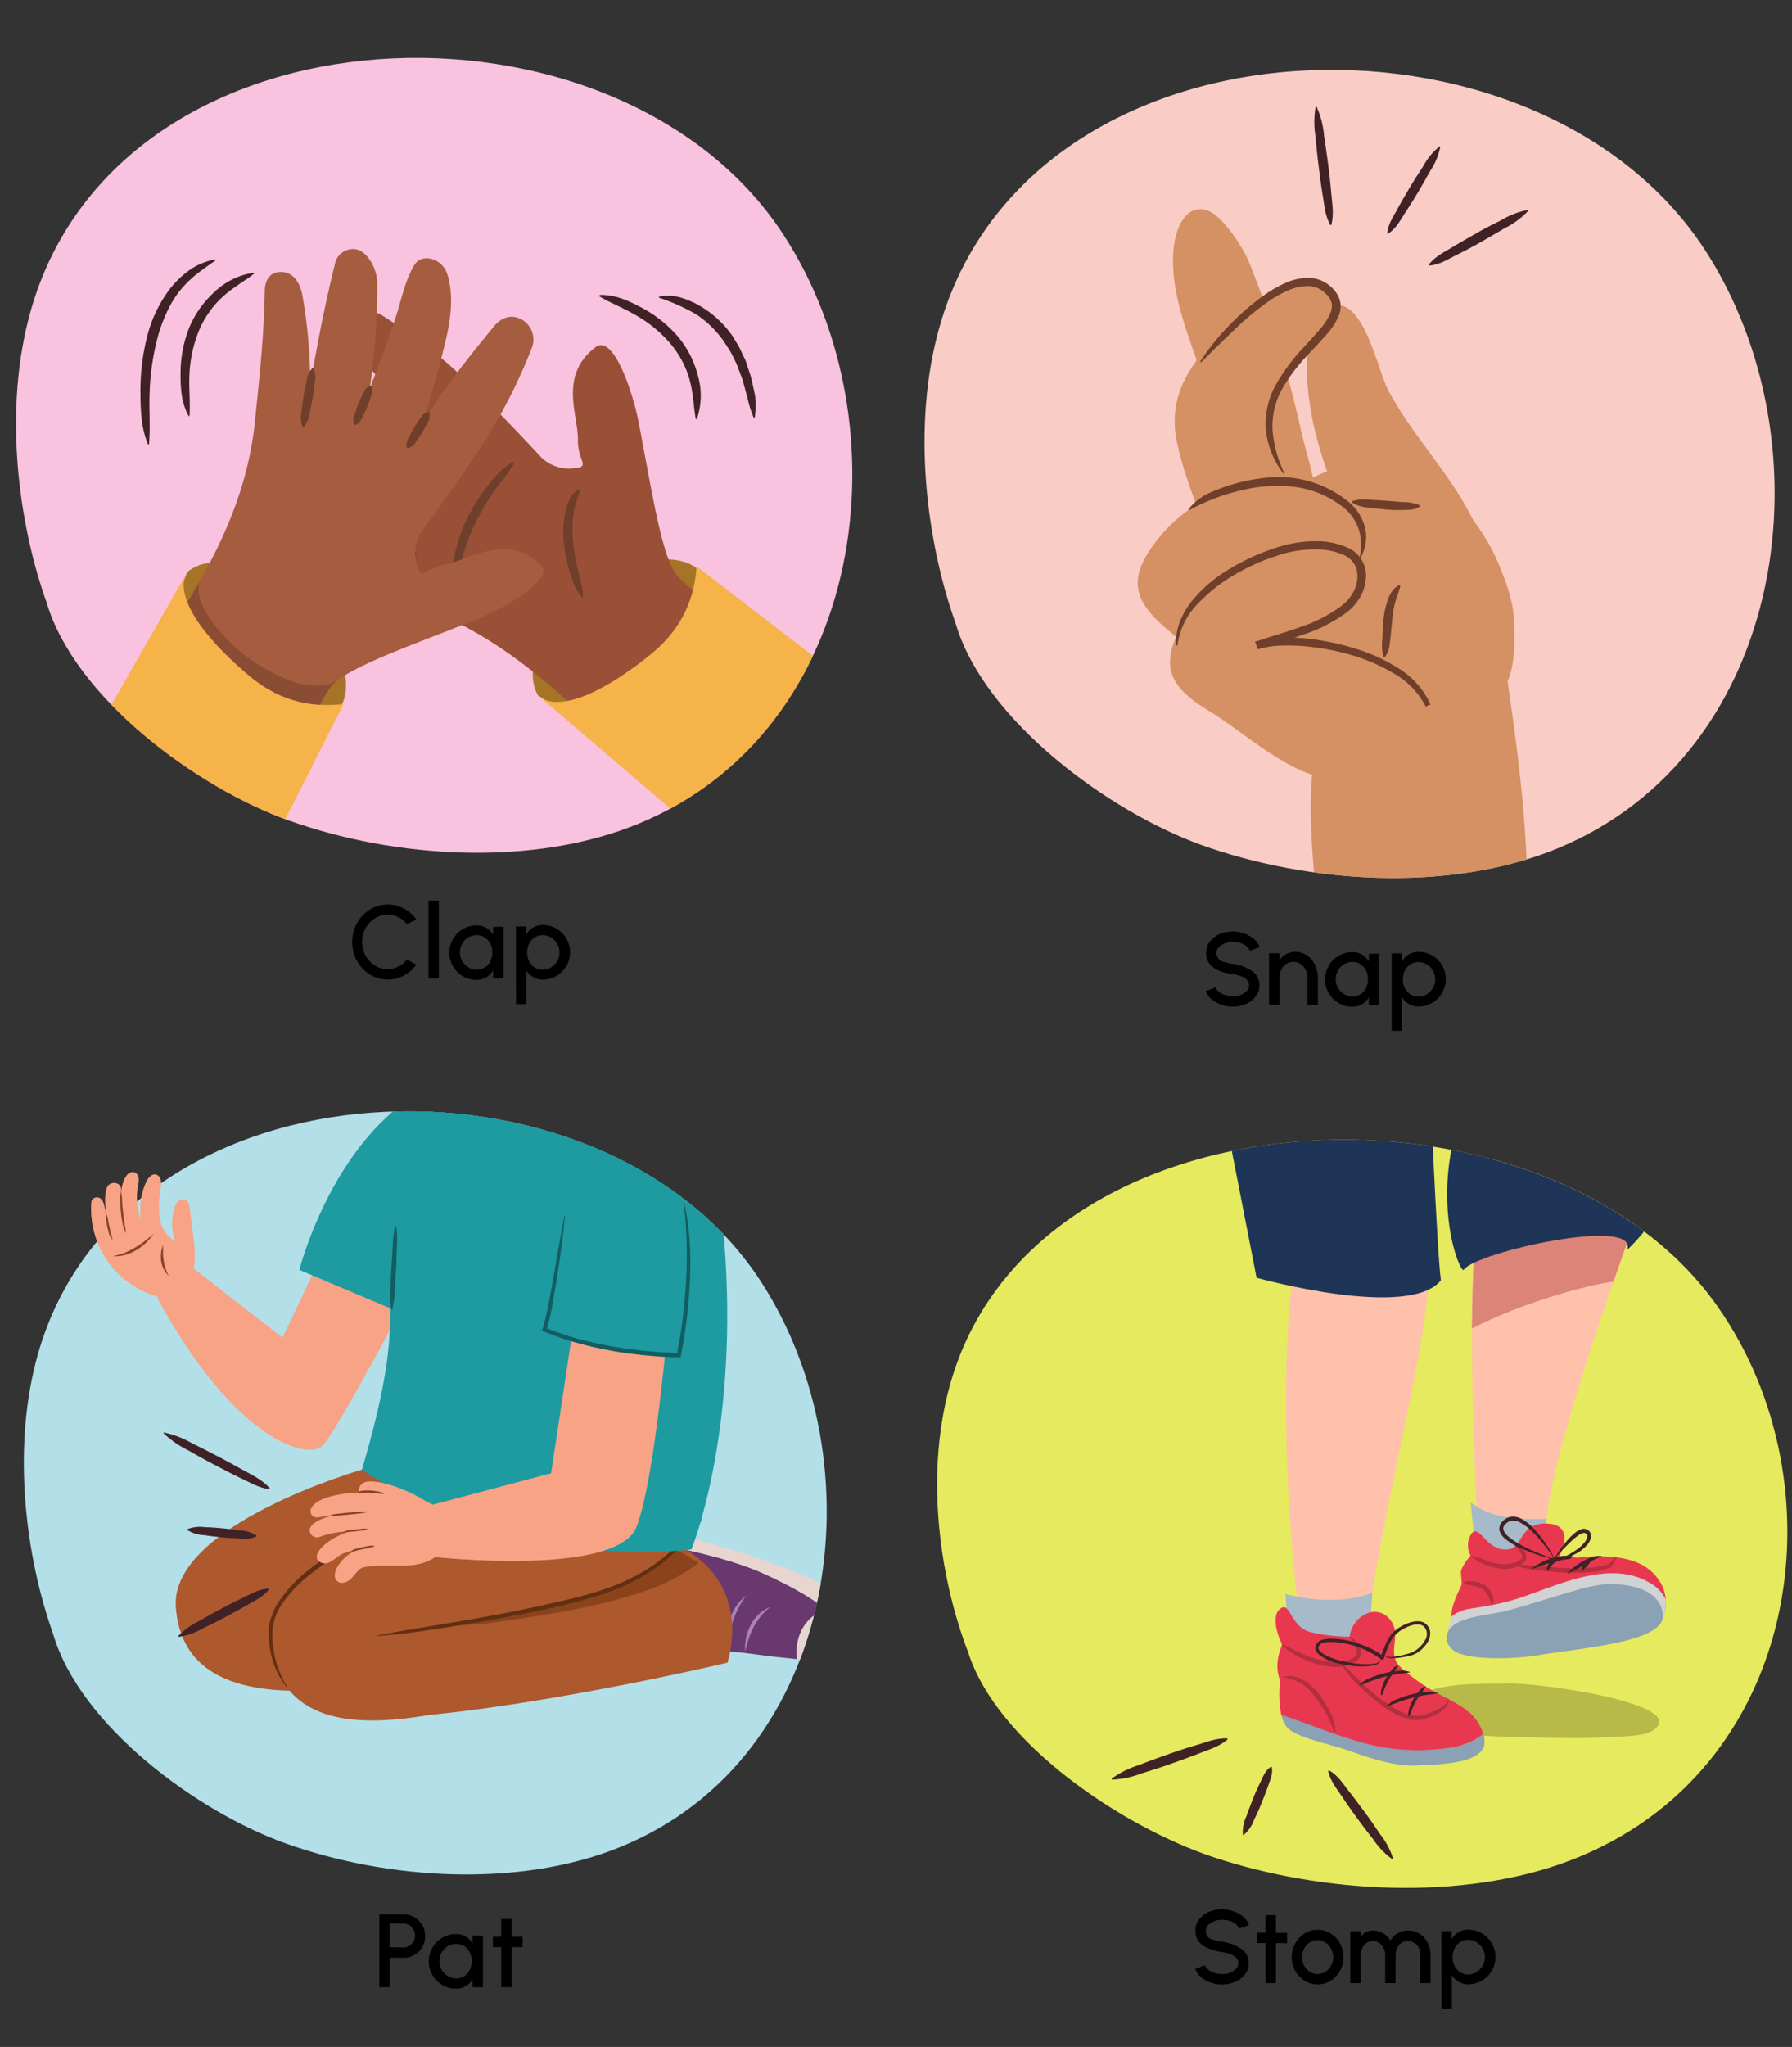 <svg id="Layer_1" data-name="Layer 1" xmlns="http://www.w3.org/2000/svg" xmlns:xlink="http://www.w3.org/1999/xlink" viewBox="0 0 380 433.95"><rect x="0" y="0" width="380" height="433.95" fill="#333333" stroke="none"/><defs><style>.cls-1{fill:none;}.cls-2{fill:#f8a386;}.cls-3{fill:#fff;}.cls-4{fill:#a55c3f;}.cls-5{fill:#b3dfe8;}.cls-6{clip-path:url(#clip-path);}.cls-7{fill:#68386e;}.cls-8{fill:#e8d5cf;}.cls-9{fill:#ad81b3;}.cls-10{fill:#ad582d;}.cls-11{fill:#8a431a;}.cls-12{fill:#612f12;}.cls-13{fill:#1e9aa1;}.cls-14{clip-path:url(#clip-path-2);}.cls-15{fill:#c46849;}.cls-16{fill:#ffe09e;}.cls-17{clip-path:url(#clip-path-3);}.cls-18{fill:#f89386;}.cls-19{clip-path:url(#clip-path-4);}.cls-20{fill:#1c6a8a;}.cls-21{fill:#b7624b;}.cls-22{fill:#874229;}.cls-23{fill:#f8b5a2;}.cls-24{clip-path:url(#clip-path-5);}.cls-25{fill:#e38768;}.cls-26{clip-path:url(#clip-path-6);}.cls-27{fill:#125d61;}.cls-28{fill:#edca7e;}.cls-29{fill:#402226;}.cls-30{fill:#f9c2df;}.cls-31{clip-path:url(#clip-path-7);}.cls-32{fill:#a67426;}.cls-33{fill:#995036;}.cls-34,.cls-37{fill:#703f2b;}.cls-35{fill:#f5b34a;}.cls-36{clip-path:url(#clip-path-8);}.cls-37{opacity:0.5;}.cls-38{fill:#f9ccc5;}.cls-39{clip-path:url(#clip-path-9);}.cls-40{fill:#d59163;}.cls-41{fill:#e6ea5e;}.cls-42{clip-path:url(#clip-path-10);}.cls-43{fill:#93933a;opacity:0.56;}.cls-44{fill:#ffc1ab;}.cls-45{fill:#a6bac9;}.cls-46{fill:#dc8478;}.cls-47{fill:#1f3557;}.cls-48{fill:#e83850;}.cls-49{fill:#b52e3f;}.cls-50{fill:#d0d2d3;}.cls-51{fill:#8ba1b5;}.cls-52{fill:#c1716b;}</style><clipPath id="clip-path"><path class="cls-1" d="M11.28,346.43C17,365.94,42,384.15,60.48,390.77c21.67,7.77,49.86,9.54,71.34.68,46.31-19.09,54.81-81,29.43-119.93-33.7-51.67-135-48.59-153.2,15.53C2.39,307,5.48,330.21,11.28,346.43Z"/></clipPath><clipPath id="clip-path-2"><path class="cls-2" d="M118.66,224.53l-4.44-11.47-21.15,8.13,3,9.35a7.52,7.52,0,0,0,6.73,3.74C110.84,234.31,118.66,224.53,118.66,224.53Z"/></clipPath><clipPath id="clip-path-3"><path class="cls-2" d="M86.14,145.64c-18.91,3.16-24,21.15-24.64,28.13A51.09,51.09,0,0,0,64,193.71c3.94,12.88,4.8,33,27.79,35.43A31.05,31.05,0,0,0,117.35,219c6.07-7,8.63-13.26,9.05-25.49s.89-24.73-7.14-35.21C110.76,147.26,102.47,142.92,86.14,145.64Z"/></clipPath><clipPath id="clip-path-4"><path class="cls-3" d="M102.47,186.68c5.28-.74,8.54.55,9.65,3.36,1.28,3.24-1.3,8.2-6.57,9.51-4.34,1.09-8.59-1-9.49-4.62S98,187.31,102.47,186.68Z"/></clipPath><clipPath id="clip-path-5"><path class="cls-2" d="M124.65,182.46c2.16-2.47,4.08-5.13,7.19-6.35,4.06-1.59,6.88,2.85,7,6.51.33,9.39-9.88,13.24-17.39,12.47C119.11,194.85,124.25,182.93,124.65,182.46Z"/></clipPath><clipPath id="clip-path-6"><path class="cls-3" d="M74.23,192.5c-5.14,1.4-7.63,3.88-7.54,6.9.11,3.47,4.43,7,9.79,6.14,4.42-.72,7.51-4.27,6.9-8S78.55,191.32,74.23,192.5Z"/></clipPath><clipPath id="clip-path-7"><path class="cls-1" d="M9.88,127.72c6,20.32,32,39.29,51.25,46.18,22.57,8.1,51.94,9.94,74.31.71,48.23-19.88,57.09-84.4,30.65-124.92C131-4.12,25.45-.92,6.52,65.87.62,86.7,3.85,110.83,9.88,127.72Z"/></clipPath><clipPath id="clip-path-8"><path class="cls-4" d="M71,56.06c-2.09,8.48-3.76,17-5.21,25.66a110.83,110.83,0,0,0-1.63-18.94c-.78-4.09-2.9-5.27-4.9-5.12-2.2.16-3.11,1.92-3.12,4.16C56,71,55,80.21,54.07,89.26c-2.94,29.53-24.23,50.62-38.25,75.21-.46.81-.91,1.61-1.35,2.42-3.14,5.75-8.7,15.19-8.7,15.19S31,218.36,30.92,218.62c0,0,36-69,39.22-73s16-8.37,30.61-14.17c5.7-2.27,17.36-8.67,13.77-11.88-7.34-6.6-14.84-.92-19.86,0s-5.22,4.36-6.46-.66a8.48,8.48,0,0,1,1.23-6.27q3.51-4.73,6.89-9.56c3.13-4.49,6.19-9,9-13.75a115.31,115.31,0,0,0,7.55-15.82,4.9,4.9,0,0,0-2.33-5.83c-2.21-1.14-4.28-.33-5.79,1.51-3.4,4.15-6.78,8.28-9.89,12.69C93.05,84.4,91.28,87,89.5,89.5c.39-1,.76-2,1.1-3,1.36-4.21,3.09-10.73,4.06-15s1.56-9.17.15-13.48c-1-3.15-5.32-4.5-6.94-1.84-2.06,3.41-2.81,7.68-4.08,11.45s-2.54,7.22-3.87,10.81c-.49,1.32-1,2.64-1.51,4A154.45,154.45,0,0,0,80,60.24c0-3.58-2.27-7-4.54-7.4A3.92,3.92,0,0,0,71,56.06Z"/></clipPath><clipPath id="clip-path-9"><path class="cls-1" d="M202.63,132.13c6.08,20.65,32.56,39.94,52.11,47,22.95,8.23,52.81,10.1,75.55.73,49-20.22,58-85.83,31.17-127-35.69-54.72-143-51.46-162.24,16.45C193.22,90.41,196.5,115,202.63,132.13Z"/></clipPath><clipPath id="clip-path-10"><path class="cls-1" d="M205.3,350.28c6.08,19.12,32.56,37,52.11,43.47,22.95,7.61,52.81,9.35,75.55.66C382,375.7,391,315,364.13,276.84c-35.69-50.65-143-47.64-162.24,15.23C195.89,311.67,199.17,334.38,205.3,350.28Z"/></clipPath></defs><path class="cls-5" d="M11.28,346.43C17,365.94,42,384.15,60.48,390.77c21.67,7.77,49.86,9.54,71.34.68,46.31-19.09,54.81-81,29.43-119.93-33.7-51.67-135-48.59-153.2,15.53C2.39,307,5.48,330.21,11.28,346.43Z"/><g class="cls-6"><path class="cls-2" d="M89.18,269.75s-17.56,33.53-20.76,36.72-18.63-1.06-35.13-31.4l7.45-6.39,19.17,14.91,9.58-20.23Z"/><path class="cls-7" d="M175.08,341.19s-3.16-3.05-13.14-7.59c-6.84-3.11-16.75-5.15-19.29-5.61-.21.31-.4.62-.55.88-1.3,2.22-.63,3.47-.47,5.94,0,.56.06,1.13.06,1.7s0,.71-.07,1.37a22.63,22.63,0,0,1-1.34,6.36,2.33,2.33,0,0,0-.07.25c-.33.12-.66.24-1,.38-3.24,1.31-1.35,6.85,1.87,5.54,3.58-1.45,11.76-.48,15.36-.14,3,.29,6.12.81,9.24,1.11,1.08.1,2.19.23,3.31.35C168.24,343.1,175.08,341.19,175.08,341.19Z"/><path class="cls-8" d="M185.13,343.83a4.78,4.78,0,0,0-1.35-2.25c-1.67-1.67-4-2.77-5.95-3.91-8.66-5-22.7-9.44-32.28-11.76-1.12-.27-2.16.95-2.9,2.08,2.54.46,12.45,2.5,19.29,5.61,10,4.54,13.14,7.59,13.14,7.59s-6.84,1.91-6.09,10.54c3.43.35,6.95.58,10.2-.51S186,347.12,185.13,343.83Z"/><path class="cls-9" d="M163.39,340.65a11.94,11.94,0,0,0-2,1.94,13.89,13.89,0,0,0-1.53,2.27,17.06,17.06,0,0,0-1.08,2.52c-.3.88-.53,1.79-.77,2.71a13.59,13.59,0,0,1,0-1.43,11.58,11.58,0,0,1,.19-1.44,10.31,10.31,0,0,1,1-2.74A8,8,0,0,1,163.39,340.65Z"/><path class="cls-9" d="M158.24,338.24a20.27,20.27,0,0,0-1.67,2.72,19.75,19.75,0,0,0-1.21,2.9,20,20,0,0,0-.77,3.05c-.2,1-.29,2.1-.4,3.18a12.2,12.2,0,0,1-.23-3.25,12.69,12.69,0,0,1,2.07-6.19A9.24,9.24,0,0,1,158.24,338.24Z"/><path class="cls-10" d="M76.79,311.55s-40.74,11.7-39.5,29.14,18.92,18.57,33.19,17.44S68.3,343.7,68.3,343.7l56.51-26.89Z"/><path class="cls-10" d="M144.68,328.09h0a25.17,25.17,0,0,0,4.17-6L103,316.22S56,328.76,57.32,347s17.31,19.09,31.95,16.85c.41-.06.8-.14,1.16-.22h0c28.32-2.73,63.81-11.14,63.81-11.14S159.92,336.6,144.68,328.09Z"/><path class="cls-11" d="M128.77,337.19c-8.66,3-24.22,5.84-35.45,7.64,4.82-.27,9.13-.55,10.43-.74,10.32-1.51,22.32-3.08,33.29-6.9a40,40,0,0,0,11.05-5.82,50.52,50.52,0,0,0-4.88-2.91A38.54,38.54,0,0,1,128.77,337.19Z"/><path class="cls-12" d="M107.37,313.94c-5.81,2.15-11.63,4.2-17.34,6.54a132.64,132.64,0,0,0-16.6,8.1,62,62,0,0,0-7.62,5.15,28,28,0,0,0-6.22,6.63,12.35,12.35,0,0,0-1.67,4.13,13,13,0,0,0,0,4.49,20.6,20.6,0,0,0,2.94,8.6l-.1.07a17.46,17.46,0,0,1-3.56-8.57,18.39,18.39,0,0,1-.25-2.34,9.61,9.61,0,0,1,.18-2.4,13.26,13.26,0,0,1,1.76-4.42A28.6,28.6,0,0,1,65.23,333a64.86,64.86,0,0,1,7.7-5.29,130.41,130.41,0,0,1,16.78-8,124.39,124.39,0,0,1,17.63-5.87Z"/><path class="cls-12" d="M79.92,346.75c6.14-1.22,12.31-2.12,18.47-3.19s12.29-2.23,18.37-3.61,12.2-2.82,17.68-5.7A35.86,35.86,0,0,0,148.13,322l.11.05a20.2,20.2,0,0,1-2.49,4c-.47.63-1,1.22-1.51,1.82s-1.09,1.15-1.68,1.67a35.88,35.88,0,0,1-7.72,5.44,48.06,48.06,0,0,1-8.76,3.53c-3,.91-6,1.67-9.11,2.36-6.11,1.36-12.27,2.48-18.44,3.51s-12.35,2-18.6,2.47Z"/><path class="cls-13" d="M126.82,225.47c13.67,4.42,25.12,10.27,27,41,2.42,38.8-7.21,62-7.21,62s-36.71,5.38-69.86-16.89c9.16-31.21,5.28-34.75,5-64.08C81.68,227,112.3,220.78,126.82,225.47Z"/><path class="cls-13" d="M95.34,228.66c-23.61,8-31.86,40.55-31.86,40.55l20.22,8.55S109.78,223.76,95.34,228.66Z"/><path class="cls-2" d="M118.66,224.53l-4.44-11.47-21.15,8.13,3,9.35a7.52,7.52,0,0,0,6.73,3.74C110.84,234.31,118.66,224.53,118.66,224.53Z"/><g class="cls-14"><path class="cls-15" d="M121.15,215.56s-10.78,20.36-25.09,15C79.41,231,87.42,218,87.42,218l29.64-8.79Z"/></g><path class="cls-16" d="M67.44,203.74a35,35,0,0,1-13-24c-.9-9.38,3.1-19.52,9.17-26.28-1.69.76-5.2-2.57-5.2-2.57s4.26,1,8.57-3c-1.77-.38-2.82-2.42-3.7-3.9,3.62,1.81,7.87,1.26,11.64,0s7.34-3.12,11.22-3.93a22.46,22.46,0,0,1,18.15,4.28c5.82-1.56,11.77,2.57,15.92,7.29s5.37,7.71,10.68,10.87a4,4,0,0,1-3,2.28l3.53,8.36-3.05-.63c3.49,14.88.24,30.08.24,30.08l-.61-4.3s-1.9,9.63-4.68,10.89"/><path class="cls-2" d="M86.14,145.64c-18.91,3.16-24,21.15-24.64,28.13A51.09,51.09,0,0,0,64,193.71c3.94,12.88,4.8,33,27.79,35.43A31.05,31.05,0,0,0,117.35,219c6.07-7,8.63-13.26,9.05-25.49s.89-24.73-7.14-35.21C110.76,147.26,102.47,142.92,86.14,145.64Z"/><g class="cls-17"><path class="cls-18" d="M118.59,202.22a4.39,4.39,0,0,0-2.27-2.94,5.61,5.61,0,0,0-3.82-.44,8.5,8.5,0,0,0-2.9,1.37,10.74,10.74,0,0,0-2.51,2.34,9.23,9.23,0,0,0-1.33,3.15,4.86,4.86,0,0,0,4,5.24,7.54,7.54,0,0,0,6.49-2.34A7.41,7.41,0,0,0,118.59,202.22Z"/><path class="cls-18" d="M80.05,212.84a5.22,5.22,0,0,0-4.28-4.23,5.58,5.58,0,0,0-3.65-.13,4.7,4.7,0,0,0-2.8,2.35,4.6,4.6,0,0,0,.19,4.25,5.72,5.72,0,0,0,2.55,2.34,8.77,8.77,0,0,0,3.43.93A4.51,4.51,0,0,0,79,217,4.82,4.82,0,0,0,80.05,212.84Z"/></g><path class="cls-3" d="M102.47,186.68c5.28-.74,8.54.55,9.65,3.36,1.28,3.24-1.3,8.2-6.57,9.51-4.34,1.09-8.59-1-9.49-4.62S98,187.31,102.47,186.68Z"/><g class="cls-19"><ellipse class="cls-20" cx="104.14" cy="194.83" rx="5.55" ry="5.74" transform="translate(-43.8 30.77) rotate(-13.92)"/></g><path class="cls-21" d="M95.88,192.07a5.86,5.86,0,0,1,2.74-4.25,10.66,10.66,0,0,1,4.82-1.83,10.51,10.51,0,0,1,5.14.47A5.46,5.46,0,0,1,112.2,190a.09.09,0,0,1-.07.11.12.12,0,0,1-.08,0h0a13.16,13.16,0,0,0-3.9-2.39,11.74,11.74,0,0,0-8.78,1.2,17.43,17.43,0,0,0-3.31,3.24h0a.09.09,0,0,1-.13,0A.08.08,0,0,1,95.88,192.07Z"/><path class="cls-22" d="M88.54,197.68a5.75,5.75,0,0,1,1,4.19,9.52,9.52,0,0,1-.39,2.17c-.22.71-.5,1.35-.7,2a2.79,2.79,0,0,0,.38,3.14c.8.86,2,1.07,3.39,1.52a.1.1,0,0,1,.06.13.12.12,0,0,1-.05.05,3.68,3.68,0,0,1-2.2.29,4.24,4.24,0,0,1-2.11-1.06,3.64,3.64,0,0,1-1.15-2.19,5.46,5.46,0,0,1,.3-2.35c.24-.69.54-1.32.73-1.92a10.71,10.71,0,0,0,.44-1.88c.19-1.3,0-2.53.15-4a.1.1,0,0,1,.11-.09Z"/><path class="cls-16" d="M61.82,193.61a25,25,0,0,1,10.55-17.37,14.5,14.5,0,0,1-3.9,6.9A34.48,34.48,0,0,0,85,172.42l-4.29,8.43a34.79,34.79,0,0,0,21.64-22.29c7.46,7.65,11.17,22.56,13.18,27.52a20.46,20.46,0,0,0,.47-7.34c2.51,4.77,4.61,9.58,4.18,14.95,2.31-3.94,3.16-6.57,7.57-9.58,0,0,.8-34.56-19.3-38.83C45.43,131.9,61.82,193.61,61.82,193.61Z"/><path class="cls-23" d="M124.67,182.46c2.15-2.47,4.07-5.13,7.18-6.35,4.06-1.59,6.88,2.85,7,6.51.33,9.39-9.87,13.24-17.39,12.47C119.13,194.85,124.26,182.93,124.67,182.46Z"/><path class="cls-2" d="M124.65,182.46c2.16-2.47,4.08-5.13,7.19-6.35,4.06-1.59,6.88,2.85,7,6.51.33,9.39-9.88,13.24-17.39,12.47C119.11,194.85,124.25,182.93,124.65,182.46Z"/><g class="cls-24"><path class="cls-25" d="M127.94,186.13c-2.58,4-2.39,8.87.41,10.86s7.17.36,9.74-3.64,2.4-8.88-.41-10.87S130.52,182.12,127.94,186.13Z"/><path class="cls-21" d="M126.43,189c.95-3.91,4.72-8.22,9.41-7.66.31,0,.28.52,0,.61-2,.66-3.78,1-5.39,2.49a15.5,15.5,0,0,0-3.28,4.9C126.89,190,126.27,189.68,126.43,189Z"/></g><path class="cls-22" d="M91.52,217.81a30.27,30.27,0,0,1,3.28-.63,11.32,11.32,0,0,0,3-1.16,11.71,11.71,0,0,0,2.59-1.89,30.52,30.52,0,0,1,2.33-2.41.1.1,0,0,1,.14,0,.11.11,0,0,1,0,.06,5,5,0,0,1-1.55,3.23,10.92,10.92,0,0,1-2.83,2.27,10.78,10.78,0,0,1-3.44,1.17,4.68,4.68,0,0,1-3.56-.49.11.11,0,0,1,0-.14A.09.09,0,0,1,91.52,217.81Z"/><path class="cls-3" d="M74.23,192.5c-5.14,1.4-7.63,3.88-7.54,6.9.11,3.47,4.43,7,9.79,6.14,4.42-.72,7.51-4.27,6.9-8S78.55,191.32,74.23,192.5Z"/><g class="cls-26"><ellipse class="cls-20" cx="75.91" cy="200.65" rx="5.55" ry="5.74" transform="translate(-31.61 15.01) rotate(-9.36)"/></g><path class="cls-21" d="M82.27,195A17.78,17.78,0,0,0,78,193.3a11.82,11.82,0,0,0-8.54,2.36,13.38,13.38,0,0,0-2.64,3.74v0a.08.08,0,0,1-.12,0s0,0-.05-.06a5.45,5.45,0,0,1,1.93-4.68,10.41,10.41,0,0,1,4.53-2.47,10.8,10.8,0,0,1,5.15-.22,5.89,5.89,0,0,1,4.2,2.83.09.09,0,0,1,0,.12h-.09Z"/><path class="cls-2" d="M121.5,281.58l-4.64,30.75-27,7.16L92,330.07s38.89,4.31,43-6.43,6.95-46.44,6.95-46.44Z"/><path class="cls-13" d="M116.85,256.67l-3.11,25.05s8.67,2.32,15.68,3.95a83.47,83.47,0,0,0,14.5,1.81s8.56-39.21-9.18-49.94S116.85,256.67,116.85,256.67Z"/><path class="cls-27" d="M119.8,257.61c-.17,2.05-.4,4.09-.66,6.13s-.57,4.07-.87,6.11-.67,4.06-1,6.08-.78,4.05-1.38,6.06l-.24-.53a60.42,60.42,0,0,0,6.83,2.34c2.33.62,4.68,1.17,7.07,1.58a96.8,96.8,0,0,0,14.4,1.46l-.44.35c.54-2.59.95-5.24,1.28-7.88s.56-5.3.7-8,.18-5.33.11-8-.28-5.32-.57-8l.12,0a54.78,54.78,0,0,1,1.11,8,80.24,80.24,0,0,1,.05,8.06q-.2,4-.66,8c-.32,2.67-.72,5.32-1.26,8l-.07.36h-.37c-2.46,0-4.89-.18-7.32-.42s-4.85-.56-7.25-1-4.79-1-7.14-1.65a60.41,60.41,0,0,1-6.93-2.41l-.37-.15.12-.39a60.4,60.4,0,0,0,1.39-5.94c.39-2,.73-4,1.09-6.06l1.06-6.07c.36-2,.72-4,1.12-6.06Z"/><path class="cls-27" d="M83,277.64a19.11,19.11,0,0,1-.17-4.46c0-1.48.1-2.95.17-4.43l.27-4.43a19.62,19.62,0,0,1,.57-4.42H84a19.07,19.07,0,0,1,.16,4.46L84,268.8c-.08,1.48-.16,3-.26,4.43a19.5,19.5,0,0,1-.59,4.42Z"/><path class="cls-16" d="M85.17,136a26.22,26.22,0,0,1,10.91,1.37,15.17,15.17,0,0,1,4.8,2.88,11,11,0,0,1,3.15,4.7l-.79-.2a7.21,7.21,0,0,1,5.18-1.77,12.51,12.51,0,0,1,5.24,1.37,29.18,29.18,0,0,1,4.42,3,38.57,38.57,0,0,1,3.93,3.52l-.07.09c-1.45-1-2.88-2-4.29-3a40.76,40.76,0,0,0-4.37-2.79,11.72,11.72,0,0,0-4.87-1.22,6.31,6.31,0,0,0-4.51,1.57l-.55.53-.24-.73a10.22,10.22,0,0,0-2.85-4.32,14.43,14.43,0,0,0-4.49-2.77c-3.34-1.3-7-1.5-10.61-2Z"/><path class="cls-16" d="M103.18,144.23a16.51,16.51,0,0,0-7.11-3.6,24.91,24.91,0,0,0-8-.27c-2.71.23-5.42.7-8.17,1a20.19,20.19,0,0,1-8.26-.44l0-.12a50.25,50.25,0,0,0,8.14-.28c2.71-.32,5.41-.83,8.16-1.11a25.65,25.65,0,0,1,8.33.41,14.9,14.9,0,0,1,3.93,1.52,9.29,9.29,0,0,1,3.08,2.83Z"/><path class="cls-16" d="M65.26,153.71c-1.17,1.16-2.49,2-3.69,3.08a33.31,33.31,0,0,0-3.34,3.38,29.27,29.27,0,0,0-2.86,3.8c-.86,1.35-1.55,2.77-2.5,4.11l-.11,0a13.18,13.18,0,0,1,1.88-4.51,31.1,31.1,0,0,1,2.85-4A28.42,28.42,0,0,1,61,156.12a13.17,13.17,0,0,1,4.19-2.52Z"/><path class="cls-16" d="M102.32,158.56a13.72,13.72,0,0,1-.36,6,22.77,22.77,0,0,1-2.26,5.67A23.31,23.31,0,0,1,96,175.11a13.61,13.61,0,0,1-5,3.43l-.06-.1a58,58,0,0,0,4.45-3.92,23,23,0,0,0,3.47-4.73,24,24,0,0,0,2.25-5.41c.54-1.9.73-3.83,1.09-5.82Z"/><path class="cls-16" d="M102.31,158.52a19,19,0,0,1,3.48,4.91,40.45,40.45,0,0,1,2.46,5.5,43.44,43.44,0,0,1,1.56,5.82,19.16,19.16,0,0,1,.42,6h-.11c-.49-2-.72-3.9-1.14-5.83a43.23,43.23,0,0,0-1.65-5.67,45.3,45.3,0,0,0-2.32-5.42c-.88-1.77-2-3.4-2.8-5.24Z"/><path class="cls-16" d="M108.25,183.57a1.19,1.19,0,0,0,.91-.53,1.16,1.16,0,0,0-.34-1.73c-2.45-1.52-6.95-3.61-12.16-1.11a1.27,1.27,0,0,0-.67,1.6,1.29,1.29,0,0,0,1.59.67,14.92,14.92,0,0,1,9.83.87A1.59,1.59,0,0,0,108.25,183.57Z"/><path class="cls-16" d="M66.38,194.41a1.11,1.11,0,0,1-1-.06,1.25,1.25,0,0,1-.54-1.68c1.26-2.41,3.9-6.22,9.24-6.28a1.28,1.28,0,0,1,1.29,1.11,1.16,1.16,0,0,1-1,1.29A12.61,12.61,0,0,0,67,193.84,1.34,1.34,0,0,1,66.38,194.41Z"/><path class="cls-2" d="M77.54,314.18c3.65-.88,13.69,3.56,15.39,6.45,1.51,2.58-8.09,1.83-10.78.33-1.24-.69-1.85-1.6-3.09-2.26l-.22-.09a12.58,12.58,0,0,1-1.29-.57,2.57,2.57,0,0,1-1.45-1.88A1.9,1.9,0,0,1,77.54,314.18Z"/><path class="cls-2" d="M94.75,323.84c.27,2.45-.93,5.27-2.57,6.34-4,2.57-8.22,1.45-12.91,1.82-3.07.26-2.74.31-4.53,2.37-.85,1-2.19,1.53-3.08.94-2-1.32.85-5.53,3.86-6.57a4.84,4.84,0,0,0-2,.34c-2.08.61-2.11,1.46-4,2.27a2,2,0,0,1-2.2-.68c-1-1.72,2.93-5,7.19-6.07a21.64,21.64,0,0,0-6.6,1.16,1.56,1.56,0,0,1-2.25-1.3c0-1.68,3.12-2.85,5.82-3.35-1.6.16-2.53.35-4.12.56a1.3,1.3,0,0,1-1.45-1.7c1.09-3,8.53-3.64,11.49-3.56C89.29,316.73,94,318.48,94.75,323.84Z"/><path class="cls-22" d="M74.49,328.79a2.89,2.89,0,0,1,1.19-.5l1.25-.32,1.26-.24a3.16,3.16,0,0,1,1.3,0,0,0,0,0,1,0,0l0,0a3.72,3.72,0,0,1-1.22.4l-1.25.29-1.24.26a3.1,3.1,0,0,1-1.29.14,0,0,0,0,1,0,0Z"/><path class="cls-22" d="M73,324.68a3,3,0,0,1,1.23-.31l1.25-.16,1.25-.1a3.21,3.21,0,0,1,1.27.05s0,0,0,0l0,0a3.43,3.43,0,0,1-1.23.31l-1.25.16-1.24.1a3.22,3.22,0,0,1-1.27-.05.05.05,0,0,1,0,0Z"/><path class="cls-22" d="M70,321.25a7,7,0,0,1,1.92-.36l1.95-.22,2-.15a7.56,7.56,0,0,1,2,0s0,0,0,0l0,0a8.22,8.22,0,0,1-1.93.37l-1.94.21-1.94.16a7.22,7.22,0,0,1-2,0s0,0,0,0Z"/><path class="cls-22" d="M75.82,316.4A2.51,2.51,0,0,1,77.2,316a10,10,0,0,1,1.45,0,13.44,13.44,0,0,1,1.42.18,3.54,3.54,0,0,1,1.36.46s0,0,0,.05h0a5.46,5.46,0,0,1-1.41-.1,13.26,13.26,0,0,0-1.39-.12,10.59,10.59,0,0,0-1.38,0,9.26,9.26,0,0,1-1.4.06,0,0,0,0,1,0,0S75.81,316.4,75.82,316.4Z"/><path class="cls-28" d="M98.22,147.83a24.11,24.11,0,0,1-4.55,6.47,39.64,39.64,0,0,1-12.75,9.33A24.57,24.57,0,0,1,73.38,166l0-.11c2.44-1,4.86-1.91,7.2-3a41.63,41.63,0,0,0,6.64-4.05,42.43,42.43,0,0,0,5.86-5.1c1.8-1.89,3.36-3.95,5.07-5.95Z"/><path class="cls-28" d="M79.32,151.38c-2.22,1.5-4.45,2.88-6.49,4.54a37.07,37.07,0,0,0-5.51,5.62,36.15,36.15,0,0,0-4.27,6.6,76.11,76.11,0,0,0-3,7.33l-.12,0a22.59,22.59,0,0,1,2.37-7.67,37.49,37.49,0,0,1,4.27-6.84,37.08,37.08,0,0,1,5.74-5.67,22.25,22.25,0,0,1,7-4Z"/><path class="cls-28" d="M109.85,152.12a8.29,8.29,0,0,1,2.9,1.74,25.81,25.81,0,0,1,2.51,2.28,26.77,26.77,0,0,1,2.19,2.57,8.55,8.55,0,0,1,1.66,3l-.1.06a16.72,16.72,0,0,1-2.23-2.48c-.72-.84-1.45-1.66-2.22-2.44s-1.55-1.55-2.37-2.28a15.42,15.42,0,0,1-2.41-2.31Z"/></g><path class="cls-29" d="M57.06,315.69c-2.23-.28-4-1.38-5.93-2.29s-3.76-1.89-5.63-2.86-3.71-2-5.54-3.05a20.47,20.47,0,0,1-5.23-3.61.13.13,0,0,1,0-.18.1.1,0,0,1,.1,0A20.08,20.08,0,0,1,40.77,306c1.9.92,3.77,1.89,5.64,2.86s3.7,2,5.53,3,3.74,1.94,5.23,3.62a.13.13,0,0,1,0,.18A.1.1,0,0,1,57.06,315.69Z"/><path class="cls-29" d="M54.33,325.74a6.71,6.71,0,0,1-3.72.4c-1.23-.05-2.45-.12-3.67-.24s-2.43-.27-3.64-.45a7.18,7.18,0,0,1-3.58-1.09.12.12,0,0,1,0-.19.1.1,0,0,1,.05,0,7.19,7.19,0,0,1,3.72-.4c1.23,0,2.45.12,3.67.23s2.43.27,3.64.45a6.89,6.89,0,0,1,3.58,1.09.15.15,0,0,1,0,.2Z"/><path class="cls-29" d="M57,337c-1.21,1.54-2.85,2.26-4.4,3.17s-3.12,1.73-4.69,2.58-3.18,1.64-4.8,2.41A14.63,14.63,0,0,1,38,347a.12.12,0,0,1-.14-.11.17.17,0,0,1,0-.1,14.94,14.94,0,0,1,4.4-3.16c1.55-.89,3.12-1.74,4.69-2.59s3.18-1.65,4.79-2.42,3.14-1.7,5.09-1.83a.12.12,0,0,1,.14.12A.29.29,0,0,1,57,337Z"/><path class="cls-2" d="M40.35,270.72c1.35-2.53,1-5.58.67-8.42l-.76-6c-.09-.74-.26-1.59-.93-1.91a1.46,1.46,0,0,0-1.62.38,3.42,3.42,0,0,0-.8,1.56,11.56,11.56,0,0,0,.26,6.91A7.23,7.23,0,0,1,33.82,258a22.41,22.41,0,0,1,.27-6.22,4.41,4.41,0,0,0,0-1.62,1.52,1.52,0,0,0-1-1.16c-.94-.24-1.72.74-2.12,1.62a14.11,14.11,0,0,0-1.07,8,13.87,13.87,0,0,1-.65-7.22,5.74,5.74,0,0,0,.17-1.59,1.52,1.52,0,0,0-.83-1.27,1.43,1.43,0,0,0-1.44.33,3.56,3.56,0,0,0-.84,1.28c-1.29,2.91-.44,6.91.18,10a27.85,27.85,0,0,1-.83-7.91c.15-1.72-2.43-2-3-.44-.82,2.33-.15,5.91.49,8.39-.09-.21-.73-3.51-1.18-5.1-.51-1.79-2.49-1.45-2.6-.23a19.29,19.29,0,0,0,16.94,20.58"/><path class="cls-22" d="M25.68,252.66a11.13,11.13,0,0,1,.23,2.21c.05.74.11,1.47.2,2.2s.16,1.47.27,2.19a15.84,15.84,0,0,1,.33,2.19s0,0,0,0l0,0a6.47,6.47,0,0,1-.72-2.13c-.14-.73-.26-1.47-.34-2.21s-.11-1.49-.14-2.24a7,7,0,0,1,.16-2.23s0,0,0,0Z"/><path class="cls-22" d="M22.55,257.4a3.83,3.83,0,0,1,.39,1.36c.08.45.18.91.28,1.36s.18.9.3,1.34a5.87,5.87,0,0,1,.3,1.36s0,0,0,0h0a2.64,2.64,0,0,1-.68-1.26c-.15-.45-.26-.91-.37-1.37s-.16-.92-.23-1.39a3.2,3.2,0,0,1,0-1.41h0s0,0,0,0Z"/><path class="cls-22" d="M34.57,264.07c0,.31,0,.6,0,.89s0,.55,0,.83c0,.54.08,1.07.17,1.58a10,10,0,0,0,.35,1.51,4,4,0,0,0,.3.75c.07.29.24.5.34.81v0s0,0,0,0h0a5.42,5.42,0,0,1-1-1.38,5.57,5.57,0,0,1-.55-1.64,7.49,7.49,0,0,1,.35-3.42l0,0,0,0Z"/><path class="cls-22" d="M32.56,261.49a7.84,7.84,0,0,1-.74,1.07c-.28.32-.58.63-.88.93a11.63,11.63,0,0,1-2.06,1.56,10.05,10.05,0,0,1-2.38,1,7.25,7.25,0,0,1-2.58.26h0s0,0,0,0a0,0,0,0,1,0,0,13.33,13.33,0,0,0,4.64-1.79,19.81,19.81,0,0,0,4-3h.05s0,0,0,0Z"/><path class="cls-30" d="M9.88,127.72c6,20.32,32,39.29,51.25,46.18,22.57,8.1,51.94,9.94,74.31.71,48.23-19.88,57.09-84.4,30.65-124.92C131-4.12,25.45-.92,6.52,65.87.62,86.7,3.85,110.83,9.88,127.72Z"/><g class="cls-31"><path class="cls-32" d="M114.11,147.45s-3.6-5.33,2-12.93,20.5-15.32,20.5-15.32,6.61-2,11,1.16l5.23,13.12-23.53,23.57Z"/><path class="cls-33" d="M55.8,104.6c7.94,3.64,16,6.87,24.24,9.89a112.09,112.09,0,0,0-18.91-1.92c-4.17,0-5.72,1.87-6,3.86-.25,2.19,1.31,3.42,3.51,3.85,9,1.74,17.87,4.52,26.59,7.09,28.46,8.38,45.23,33.21,66.79,51.57.7.6,1.41,1.19,2.12,1.77,5.07,4.15,13.31,11.37,13.31,11.37s40.32-18,40.58-17.91c0,0-61.1-48.16-64.41-52.11s-5.24-17.3-8.23-32.71c-1.17-6-5.29-18.67-9.11-15.74-7.85,6-3.66,14.41-3.74,19.5s3.31,6-1.85,6.23A8.48,8.48,0,0,1,114.81,97q-4-4.34-8.12-8.56C102.87,84.5,99,80.65,94.85,77A115.18,115.18,0,0,0,80.72,66.67a4.92,4.92,0,0,0-6.17,1.21c-1.52,2-1.12,4.14.41,6,3.45,4.12,6.88,8.2,10.63,12.08,2.16,2.23,4.34,4.45,6.51,6.67-.87-.56-1.79-1.11-2.76-1.64-3.88-2.12-10-5-14-6.79S66.6,80.93,62.1,81.51c-3.28.43-5.41,4.4-3.1,6.48,3,2.66,7,4.19,10.5,6.14s6.62,3.84,9.89,5.81c1.21.73,2.42,1.48,3.61,2.22a152.79,152.79,0,0,0-21.42-5.68c-3.51-.65-7.32.92-8.11,3.08A3.92,3.92,0,0,0,55.8,104.6Z"/><path class="cls-34" d="M76.58,113.1a5.18,5.18,0,0,1,3.22.37c1,.3,2,.62,3,1s1.95.77,2.92,1.19a5.39,5.39,0,0,1,2.69,1.79l-.08.22a5.33,5.33,0,0,1-3.22-.37c-1-.3-2-.62-3-1s-2-.75-2.92-1.17a5.11,5.11,0,0,1-2.7-1.8Z"/><path class="cls-34" d="M82.62,101.78a2.76,2.76,0,0,1,2.28.57c.66.34,1.3.72,1.93,1.12s1.22.85,1.81,1.3a3,3,0,0,1,1.46,1.85l-.13.2a3,3,0,0,1-2.28-.58c-.66-.35-1.31-.71-1.93-1.11s-1.23-.84-1.82-1.3-1.27-.77-1.45-1.85Z"/><path class="cls-34" d="M90.4,90.68c1.09-.1,1.55.49,2.16.92s1.17.91,1.72,1.4,1.07,1,1.57,1.56a3,3,0,0,1,1.15,2l-.16.18a3,3,0,0,1-2.16-.92c-.59-.45-1.17-.91-1.72-1.4a21.13,21.13,0,0,1-1.58-1.56c-.49-.55-1.13-1-1.14-2Z"/><path class="cls-35" d="M114.11,147.45s4.86,6.32,23.32-8.27c4.9-3.88,9.59-9.42,10.3-19.11L199.6,160l-31.2,33.84Z"/><path class="cls-34" d="M109.1,98.09c-1.31,2.33-3,4.16-4.47,6.27a49.4,49.4,0,0,0-3.82,6.56A37.86,37.86,0,0,0,98.13,118l-.47,1.83c-.1.63-.22,1.24-.34,1.87s-.28,1.24-.4,1.87a13.8,13.8,0,0,1-.52,1.9h-.24a16.33,16.33,0,0,1,.27-7.89l.21-1,.27-1c.2-.64.36-1.28.6-1.9A39.4,39.4,0,0,1,99,110.06a39.8,39.8,0,0,1,4.16-6.74c1.62-2.07,3.27-4.2,5.74-5.41Z"/><path class="cls-34" d="M123.11,103.76c-.36,1-.64,1.84-.91,2.74a15.91,15.91,0,0,0-.63,2.75,23.37,23.37,0,0,0,0,5.73c0,1,.25,1.93.37,2.89s.36,1.92.58,2.88l.72,2.87a11.36,11.36,0,0,1,.38,3l-.22.08a11.56,11.56,0,0,1-1.6-2.64c-.39-.93-.65-1.92-1-2.89s-.52-2-.76-3-.38-2-.46-3a21.05,21.05,0,0,1,.23-6.23,12.63,12.63,0,0,1,.93-3,4.87,4.87,0,0,1,2.19-2.34Z"/><g id="hphl7_04.203"><path class="cls-32" d="M39.69,121.32s4.57-4.52,13.09-.39,18.86,17.29,18.86,17.29,3.21,6.12.91,11.06l-11.92,7.58L33.1,138.12Z"/><path class="cls-4" d="M71,56.06c-2.09,8.48-3.76,17-5.21,25.66a110.83,110.83,0,0,0-1.63-18.94c-.78-4.09-2.9-5.27-4.9-5.12-2.2.16-3.11,1.92-3.12,4.16C56,71,55,80.21,54.07,89.26c-2.94,29.53-24.23,50.62-38.25,75.21-.46.81-.91,1.61-1.35,2.42-3.14,5.75-8.7,15.19-8.7,15.19S31,218.36,30.92,218.62c0,0,36-69,39.22-73s16-8.37,30.61-14.17c5.7-2.27,17.36-8.67,13.77-11.88-7.34-6.6-14.84-.92-19.86,0s-5.22,4.36-6.46-.66a8.48,8.48,0,0,1,1.23-6.27q3.51-4.73,6.89-9.56c3.13-4.49,6.19-9,9-13.75a115.31,115.31,0,0,0,7.55-15.82,4.9,4.9,0,0,0-2.33-5.83c-2.21-1.14-4.28-.33-5.79,1.51-3.4,4.15-6.78,8.28-9.89,12.69C93.05,84.4,91.28,87,89.5,89.5c.39-1,.76-2,1.1-3,1.36-4.21,3.09-10.73,4.06-15s1.56-9.17.15-13.48c-1-3.15-5.32-4.5-6.94-1.84-2.06,3.41-2.81,7.68-4.08,11.45s-2.54,7.22-3.87,10.81c-.49,1.32-1,2.64-1.51,4A154.45,154.45,0,0,0,80,60.24c0-3.58-2.27-7-4.54-7.4A3.92,3.92,0,0,0,71,56.06Z"/><g class="cls-36"><path class="cls-37" d="M42.3,123.33s-2.55,5.5,9.62,15.63c0,0,13.16,10.12,20,5l-5.07,11.26-27.93-5.92-4.37-17.8Z"/></g><path class="cls-34" d="M66.46,78.06a5.05,5.05,0,0,1,.24,3.23c-.1,1-.24,2.09-.41,3.12s-.39,2.06-.62,3.09a5.33,5.33,0,0,1-1.26,3l-.23,0a5.41,5.41,0,0,1-.24-3.23c.11-1,.24-2.08.41-3.12S64.72,82,65,81a5.06,5.06,0,0,1,1.27-3Z"/><path class="cls-34" d="M78.71,81.89a2.81,2.81,0,0,1-.13,2.35q-.33,1.07-.75,2.1c-.28.69-.6,1.36-.94,2a3,3,0,0,1-1.54,1.78l-.22-.09a3,3,0,0,1,.14-2.35c.22-.71.46-1.42.74-2.1s.59-1.37.93-2,.52-1.39,1.55-1.77Z"/><path class="cls-34" d="M91.06,87.47a2.78,2.78,0,0,1-.49,2.29c-.33.67-.68,1.32-1.06,1.95S88.7,93,88.26,93.55a2.91,2.91,0,0,1-1.79,1.5l-.21-.12a3,3,0,0,1,.5-2.29c.33-.66.68-1.32,1.06-2s.8-1.25,1.23-1.84.73-1.29,1.81-1.5Z"/><path class="cls-35" d="M39.69,121.32s-5.3,6,12.47,21.38c4.72,4.09,11,7.67,20.69,6.56l-29.59,58.4-39-24.36Z"/></g><path class="cls-29" d="M127.23,62.54c3.22-.11,6.13,1.25,8.88,2.71a26.47,26.47,0,0,1,7.4,5.82,20.66,20.66,0,0,1,4.43,8.39,15.25,15.25,0,0,1-.15,9.31.15.15,0,0,1-.18.08.16.16,0,0,1-.09-.11c-.28-1.55-.37-3-.59-4.48a24.57,24.57,0,0,0-.85-4.28,20.41,20.41,0,0,0-4.22-7.48A27.21,27.21,0,0,0,135.13,67c-2.53-1.55-5.28-2.56-8-4.15h0a.14.14,0,0,1,.06-.26Z"/><path class="cls-29" d="M139.8,62.89a9.63,9.63,0,0,1,4.59.21,15.18,15.18,0,0,1,2.16.81l1.06.48,1,.58a21.64,21.64,0,0,1,6.72,6.27l1.22,2c.37.67.67,1.37,1,2.06l.49,1c.14.35.25.72.37,1.08l.72,2.16c.39,1.46.69,2.93,1,4.41a22,22,0,0,1-.06,4.52.14.14,0,0,1-.16.11.11.11,0,0,1-.1-.08h0a21.23,21.23,0,0,1-1.31-4.23c-.43-1.38-.73-2.79-1.18-4.15l-.76-2c-.13-.33-.24-.67-.39-1l-.47-1c-.33-.63-.62-1.28-1-1.89l-1.15-1.77a21.75,21.75,0,0,0-5.95-5.84,41.71,41.71,0,0,0-7.79-3.48h0a.13.13,0,0,1-.08-.17A.13.13,0,0,1,139.8,62.89Z"/><path class="cls-29" d="M40,88.16c-1.59-2.8-1.73-6-1.71-9.12A26.37,26.37,0,0,1,40,69.79,20.86,20.86,0,0,1,45.38,62a15.27,15.27,0,0,1,8.33-4.17.14.14,0,0,1,.15.12.16.16,0,0,1-.06.13c-1.24,1-2.5,1.73-3.69,2.6a24.34,24.34,0,0,0-3.4,2.73A20.32,20.32,0,0,0,42,70.58a27.71,27.71,0,0,0-1.81,8.54c-.19,3,.19,5.87,0,9h0a.14.14,0,0,1-.15.13A.12.12,0,0,1,40,88.16Z"/><path class="cls-29" d="M31.34,94.11c-1.46-3.58-1.54-7.41-1.56-11.18a47.09,47.09,0,0,1,1.35-11.31,28.22,28.22,0,0,1,4.92-10.4,20.52,20.52,0,0,1,4.19-4A14,14,0,0,1,45.57,55a.14.14,0,0,1,.16.11.14.14,0,0,1-.06.13h0c-1.56,1.08-3,2.09-4.42,3.24a23.54,23.54,0,0,0-3.66,3.87A24.77,24.77,0,0,0,35,67.05a30.13,30.13,0,0,0-1.73,5.11A52,52,0,0,0,31.74,83c-.17,3.68.17,7.31-.13,11.09h0a.14.14,0,0,1-.15.12A.13.13,0,0,1,31.34,94.11Z"/></g><path class="cls-38" d="M202.63,132.13c6.08,20.65,32.56,39.94,52.11,47,22.95,8.23,52.81,10.1,75.55.73,49-20.22,58-85.83,31.17-127-35.69-54.72-143-51.46-162.24,16.45C193.22,90.41,196.5,115,202.63,132.13Z"/><g class="cls-39"><path class="cls-29" d="M303,56.07c1.33-1.7,3.13-2.54,4.83-3.58s3.44-2,5.16-3,3.5-1.88,5.28-2.77a17.26,17.26,0,0,1,5.59-2.19.13.13,0,0,1,.15.12.1.1,0,0,1,0,.1,17.29,17.29,0,0,1-4.83,3.57c-1.7,1-3.43,2-5.16,3s-3.49,1.9-5.27,2.79-3.45,2-5.6,2.18a.14.14,0,0,1-.15-.12A.17.17,0,0,1,303,56.07Z"/><path class="cls-29" d="M294.18,49.43c.2-2,1.23-3.42,2.08-5s1.76-3.1,2.66-4.64,1.88-3,2.86-4.53a14,14,0,0,1,3.43-4.18.13.13,0,0,1,.19,0,.16.16,0,0,1,0,.09,13.91,13.91,0,0,1-2.08,5c-.86,1.57-1.76,3.11-2.66,4.65s-1.87,3-2.85,4.53-1.8,3.09-3.44,4.18a.12.12,0,0,1-.19,0A.14.14,0,0,1,294.18,49.43Z"/><path class="cls-29" d="M282.07,47.64c-1.1-2-1.22-4.07-1.57-6.13s-.6-4.15-.87-6.23-.48-4.16-.66-6.25a19.21,19.21,0,0,1,0-6.33.13.13,0,0,1,.16-.1.13.13,0,0,1,.09.07,19.22,19.22,0,0,1,1.56,6.14c.33,2.07.6,4.14.88,6.22s.48,4.16.67,6.25.55,4.15,0,6.33a.14.14,0,0,1-.17.1A.11.11,0,0,1,282.07,47.64Z"/><path class="cls-40" d="M278.26,163.94c-4-8.12-10.88-14.15-15.21-22-9.31-16.91-7-23.53,7.6-35.51,17.76-14.55,34.45-9.27,44.82,8.45,6.24,10.66,6.76,23.68,4.23,29.6,3.29,22.67,5.43,41.41,3.38,62.57l-40.59,5.92S276.57,181.65,278.26,163.94Z"/><path class="cls-40" d="M280,164.74c-8.27-1.91-16.6-9.78-23.86-14.17-8.88-5.37-10.31-10.12-4.72-19.45,4.61-7.68,13.39-14.06,23.51-16.27,6.07-1.33,14.54-4.62,17.76,3.81,3.38,8.87-11.18,13.1-20,13.1,6.4-.71,12.75,3.71,16.89,8.27,2.29,2.53,6.8,19.32,7.38,17.1"/><path class="cls-40" d="M269.32,151.18c-7.91-3.1-15-12.1-21.53-17.51-8-6.62-8.71-11.53-1.81-19.93,5.69-6.93,15.31-11.95,25.64-12.65,6.2-.42,14.85,3.27,16.79,12.07,2,9.28-14.38,11.84-21.53,4.33,6.44.23,12.07,5.54,15.49,10.65a23.22,23.22,0,0,1,3.62,8.59c.62,2.72.28,11.52,1.17,9.41"/><path class="cls-40" d="M259.66,125c-2.45-10.59-7.94-21-10.1-31.33S253,76.14,260.49,69c4.67-4.46,20.36-17.72,22-3.62,1,8.18-11.94,13.15-14.21,20.9-3,10.34,7.87,22.64,8.11,33.49C271,122.76,265.15,122.93,259.66,125Z"/><path class="cls-40" d="M259.66,111.47c2-20.39-7.61-36.36-10.15-49s1.64-19.91,6.77-17.76c3.13,1.31,7.39,7.84,8.64,11a228,228,0,0,1,11,35.68c1.07,4.9,5,16.45,3.23,21C276.45,119.11,263.51,120.36,259.66,111.47Z"/><path class="cls-40" d="M294.92,137.83c-4.05-22-17.22-36.79-17.81-59.48-.12-4.52.11-11.72,5.26-13.44,6.77-2.25,9.72,13.51,12,17.81,4.64,8.92,13.22,17.81,17.76,27.06,2.82,5.75,14.37,19.45,5.91,33.82C313.83,150.7,299.65,147.86,294.92,137.83Z"/><path class="cls-34" d="M252,108a12.19,12.19,0,0,1,4.93-3.71,39.36,39.36,0,0,1,11.89-3.05,23.44,23.44,0,0,1,17.48,5.43,10.42,10.42,0,0,1,3.23,5.48,9.12,9.12,0,0,1-1,6.12l-.22-.08a11.74,11.74,0,0,0-.1-5.72,10.32,10.32,0,0,0-3-4.63,21.18,21.18,0,0,0-10.45-4.59,31.41,31.41,0,0,0-11.59.72,37.51,37.51,0,0,0-5.64,1.72,41.06,41.06,0,0,0-5.36,2.48Z"/><path class="cls-34" d="M249.4,136.84a11.94,11.94,0,0,1,.81-5.07,17.24,17.24,0,0,1,2.63-4.48,30.07,30.07,0,0,1,7.84-6.65,45.6,45.6,0,0,1,9.32-4.32,26.58,26.58,0,0,1,10.24-1.56,15.73,15.73,0,0,1,5.2,1.2,6.44,6.44,0,0,1,4.17,6.92,10,10,0,0,1-.67,2.68,10.51,10.51,0,0,1-3.39,4.28,32.32,32.32,0,0,1-9.22,4.71c-3.19,1.17-6.52,2-9.61,3.08l-.59-1.59a18.56,18.56,0,0,1,5.29-.86,41.06,41.06,0,0,1,5.21.15,52.72,52.72,0,0,1,10.19,2,37.4,37.4,0,0,1,9.51,4.21,17.28,17.28,0,0,1,7,7.8l-1,.44a17.17,17.17,0,0,0-6.74-7,37.93,37.93,0,0,0-9.17-3.95,51,51,0,0,0-9.88-1.83,39.8,39.8,0,0,0-5-.12,17.57,17.57,0,0,0-4.77.78l-.59-1.59c3.27-1.16,6.47-2,9.6-3.15a30.83,30.83,0,0,0,8.67-4.47,9,9,0,0,0,2.82-3.55,6.72,6.72,0,0,0,.39-4.32,5,5,0,0,0-2.91-3,13.71,13.71,0,0,0-4.59-1.08,25,25,0,0,0-9.6,1.39,43.81,43.81,0,0,0-9,4.09,34.12,34.12,0,0,0-7.68,6.14,15.24,15.24,0,0,0-4.19,8.72Z"/><path class="cls-34" d="M272.25,100.53a18.68,18.68,0,0,1-3.81-9.18,17,17,0,0,1,2.16-9.87,40.52,40.52,0,0,1,6-8c1.1-1.22,2.22-2.4,3.24-3.63a12.28,12.28,0,0,0,2.41-3.82,3.4,3.4,0,0,0-.95-3.59,5.35,5.35,0,0,0-3.7-1.78,10.08,10.08,0,0,0-4.38.89,24,24,0,0,0-4.14,2.29A58.74,58.74,0,0,0,261.66,70c-2.35,2.23-4.65,4.53-7,6.84l-.18-.14A48.61,48.61,0,0,1,260.64,69a51.94,51.94,0,0,1,7.52-6.49,26.09,26.09,0,0,1,4.4-2.51,11.81,11.81,0,0,1,5.15-1.09,7.22,7.22,0,0,1,4.94,2.3,5.81,5.81,0,0,1,1.47,2.46,4.9,4.9,0,0,1-.11,2.94A14.06,14.06,0,0,1,281.22,71c-1.1,1.27-2.23,2.45-3.34,3.64A39.15,39.15,0,0,0,272,82.25a16.32,16.32,0,0,0-2.15,9,25.54,25.54,0,0,0,2.57,9.19Z"/><path class="cls-34" d="M293.37,139.35a10.71,10.71,0,0,1-.22-4c0-1.31.1-2.64.22-4a17.91,17.91,0,0,1,.86-4,8.66,8.66,0,0,1,.89-1.93,5.48,5.48,0,0,1,.72-.8,3.93,3.93,0,0,1,.94-.57l.17.15c-.31,1.42-.82,2.41-1.14,3.63a23.91,23.91,0,0,0-.59,3.74c-.15,1.28-.23,2.59-.4,3.91s-.2,2.72-1.23,3.89Z"/><path class="cls-34" d="M301.1,107.35c-1.16.87-2.43.73-3.64.77s-2.43,0-3.63-.11-2.41-.24-3.61-.41a7.07,7.07,0,0,1-3.52-1.09l0-.23a7.55,7.55,0,0,1,3.65-.33c1.2.06,2.39.12,3.58.2l3.56.3a8.31,8.31,0,0,1,3.56.68Z"/></g><path class="cls-41" d="M205.3,350.28c6.08,19.12,32.56,37,52.11,43.47,22.95,7.61,52.81,9.35,75.55.66C382,375.7,391,315,364.13,276.84c-35.69-50.65-143-47.64-162.24,15.23C195.89,311.67,199.17,334.38,205.3,350.28Z"/><g class="cls-42"><path class="cls-43" d="M318.89,356.94c-5.19,0-19.52-.36-18.43,5.07,1.26,6.33,16.09,6.07,23.46,6.28,5.29.15,11.38.31,16.68,0,2.55-.15,7.85-.16,9.68-1.28,6.6-4.06-9.3-7.29-12.79-8C331.07,357.79,322.83,356.69,318.89,356.94Z"/><path class="cls-44" d="M349.88,250.62c-.56.94-19.82,52.11-21.95,71.4s-14.82-1.81-14.82-1.81-2.54-51.28.54-66.06,14.94-18,17.54-16.1S349.88,250.62,349.88,250.62Z"/><path class="cls-45" d="M311.85,318.5c4.33,3.42,10.11,3.67,16.08,3.52L326,334.08l-12.58.14Z"/><path class="cls-46" d="M349.88,250.62c-.24.39-3.66,9.35-7.75,21.1-5.25.56-19.89,4.61-30,9.94.1-9.35.53-22.77,1.52-27.51,3.08-14.78,14.94-18,17.54-16.1S349.88,250.62,349.88,250.62Z"/><path class="cls-47" d="M328.91,209.41c-32.9,28.25-19.49,61.27-18.52,59.78,2.46-3.73,37.13-11.43,34.67-4.22,0,0,18-16.45,8.24-30.68S328.91,209.41,328.91,209.41Z"/><path class="cls-48" d="M352.28,343.79c2.72-5.76-.79-10.26-4-12-5.32-2.87-13.05-1.68-18-1.09,1.56-2.83,2.76-7.06-1.39-7.63-6.41-.87-6,4.79-8.72,5.33-5,1-6.5-6-8.3-3a4.48,4.48,0,0,0,0,4.42,9.33,9.33,0,0,0-2,3c-.23.79.27,2.68,0,3.32-2.32,4.82-1.92,5.23-2.22,7.44h0c-.26,1-.5,2-.71,3C306.68,346.8,352.23,343.9,352.28,343.79Z"/><path class="cls-49" d="M311.85,329.78A25.39,25.39,0,0,1,315.6,331a10.15,10.15,0,0,0,3.71.59,6.49,6.49,0,0,0,1.81-.32,3.21,3.21,0,0,0,1.48-.79c.3-.33.2-.78-.14-1.29s-.77-1-1.2-1.5l.07-.11a3.8,3.8,0,0,1,1.77,1.12,2.28,2.28,0,0,1,.54,1.05,1.65,1.65,0,0,1-.3,1.29,3.79,3.79,0,0,1-1.9,1.18,7.44,7.44,0,0,1-2.08.4,12.14,12.14,0,0,1-7.56-2.77Z"/><path class="cls-49" d="M310.39,335.42a3.44,3.44,0,0,1,1.05-.21,7.22,7.22,0,0,1,1.13.07,5.51,5.51,0,0,1,2.24.75,3.93,3.93,0,0,1,1.55,1.85,2.89,2.89,0,0,1,.18,2.3h-.13a19.07,19.07,0,0,1-.87-1.91,3.48,3.48,0,0,0-1.28-1.38,5.68,5.68,0,0,0-1.84-.71c-.34-.08-.69-.11-1-.18a1.75,1.75,0,0,1-1.09-.52Z"/><path class="cls-49" d="M320.94,331.83a22.1,22.1,0,0,1,5.16.19c1.7.16,3.4.29,5.1.37s3.39.13,5.07,0a18.34,18.34,0,0,0,4.92-.8l-.17.12a15,15,0,0,1,1.68-1.6l.1.08a12.83,12.83,0,0,1-1.16,2l-.05.07-.12.05a17,17,0,0,1-5.14,1.05,42.8,42.8,0,0,1-5.19,0c-1.72-.09-3.43-.27-5.14-.49a30.21,30.21,0,0,1-5-1Z"/><path class="cls-50" d="M353.21,339a8.33,8.33,0,0,0-2.65-3c-6.72-4.5-15.09-2-22.63.74-6.27,2.3-8.37,3.16-16.38,4.33a8.34,8.34,0,0,0-3.71,1.58c-.38,1.27-.72,2.63-1,4,0,.06,4.33-.18,10.38-.55a47.29,47.29,0,0,1,10.32-2.77c4.58-.87,9.41-2.58,14-2.6a12.36,12.36,0,0,1,7.61,3.34c2-.14,3.12-.23,3.13-.25A9.17,9.17,0,0,0,353.21,339Z"/><path class="cls-51" d="M341,335.85c-4.62.11-11.91,3-20.08,5.24-3.53,1.16-7.31,1.1-11,2.53-4.14,1.62-3.69,4.9-1.59,6.34,3.14,2.17,13.42,1.67,17.11,1.05,10-1.7,28.11-2.81,27.17-8.94C351.9,337.19,346.29,335.73,341,335.85Z"/><path class="cls-29" d="M328.07,332.88a1.86,1.86,0,0,1,.5-1.58,3.54,3.54,0,0,1,1.36-1,5,5,0,0,1,1.64-.34,2.27,2.27,0,0,1,1.59.36.06.06,0,0,1,0,.08l0,0a6.64,6.64,0,0,1-1.52.24,5.72,5.72,0,0,0-1.38.36,3.18,3.18,0,0,0-1.13.78c-.35.32-.47.76-.95,1.14h0a.06.06,0,0,1-.08,0Z"/><path class="cls-29" d="M329.76,330.63c-.72-1-1.44-2.05-2.23-3a27.26,27.26,0,0,0-2.46-2.79,10.94,10.94,0,0,0-2.88-2.15,3,3,0,0,0-1.61-.3,2.26,2.26,0,0,0-1.36.75,1.19,1.19,0,0,0-.39,1.28,3.17,3.17,0,0,0,1,1.3,16.06,16.06,0,0,0,3.06,2c1.1.58,2.24,1.08,3.39,1.56S328.59,330.18,329.76,330.63Zm0,0a38.74,38.74,0,0,1-7.16-2.36,14.61,14.61,0,0,1-3.31-1.95,4,4,0,0,1-1.26-1.66,1.87,1.87,0,0,1,0-1.17,2,2,0,0,1,.25-.53,1.79,1.79,0,0,1,.34-.43,3.06,3.06,0,0,1,1.88-1,3.74,3.74,0,0,1,2,.39,10.12,10.12,0,0,1,3,2.41A28.21,28.21,0,0,1,329.76,330.63Z"/><path class="cls-29" d="M329.4,330.74a26.16,26.16,0,0,1,2.94-4.17,12.36,12.36,0,0,1,1.88-1.8,3.57,3.57,0,0,1,1.28-.63,1.46,1.46,0,0,1,.85.05,1.72,1.72,0,0,1,.7.45,1.61,1.61,0,0,1,.24,1.6,3.78,3.78,0,0,1-.69,1.23,8.13,8.13,0,0,1-2,1.68,15.61,15.61,0,0,1-4.78,1.81,24.21,24.21,0,0,0,4.41-2.37A7.86,7.86,0,0,0,336,327c.48-.58.79-1.42.45-1.77a.88.88,0,0,0-.35-.22.57.57,0,0,0-.39,0,3,3,0,0,0-1,.47,13.32,13.32,0,0,0-1.87,1.6C331.64,328.2,330.51,329.46,329.4,330.74Z"/><path class="cls-29" d="M324.6,332.72a10.42,10.42,0,0,1,2.16-1.44,14.59,14.59,0,0,1,2.42-1,11.25,11.25,0,0,1,2.58-.45,6.72,6.72,0,0,1,2.6.35,20.41,20.41,0,0,0-2.52.31c-.81.17-1.62.37-2.42.61C327.81,331.59,326.25,332.18,324.6,332.72Z"/><path class="cls-29" d="M332.3,333.65a12.64,12.64,0,0,1,3.34-2.66,11.22,11.22,0,0,1,2-.87,3.89,3.89,0,0,1,2.16-.18,8.93,8.93,0,0,0-1.91.79l-1.81,1A35.65,35.65,0,0,1,332.3,333.65Z"/><path class="cls-29" d="M335.27,333.08a4.06,4.06,0,0,1,.9-1.93,4.44,4.44,0,0,1,.77-.73,2.37,2.37,0,0,1,1-.47,8.22,8.22,0,0,1-1.11,1.74A5.71,5.71,0,0,1,335.27,333.08Z"/><path class="cls-1" d="M342.9,268.23c-9.11,1.65-19.4,3-29.94,4.48"/><path class="cls-44" d="M290.63,340.45c-.93,6.59-13.86,12.88-14.75,5.7-6-47.92-2.44-83.48,1.77-91.39,2.73-4.89,8.35-9.75,11.09-9.44C316.56,246.63,296.91,295.92,290.63,340.45Z"/><path class="cls-45" d="M291,337.68c-.36,7.19-1.27,13.22-1.85,18.47-6.27,3.91-15.54.12-15.54.12s-.45-7.67-1-18.33C279.5,339.66,285.67,339.63,291,337.68Z"/><path class="cls-51" d="M314.69,370.29c-1.38,3.09-6.68,3.74-14.59,4-4.31.17-9.7-1.59-13.74-3.05s-10.46-2.57-13.15-4.74a5.25,5.25,0,0,1-1.47-3c6.75,2.16,13.24,5.16,20.2,6.6a42.87,42.87,0,0,0,11.69.78c4.48-.32,7.82-.83,10.93-3.33A5.79,5.79,0,0,1,314.69,370.29Z"/><path class="cls-48" d="M311.71,363.16c-2-1.8-4.54-2.9-6.91-4.19a37.24,37.24,0,0,1-8.13-5.85c-2.65-3,.87-6.75-2.1-10s-7.88-.39-8.37,3.87a38.57,38.57,0,0,1-8-.91c-4.74-1-4.5-6.82-6.75-5s.12,7,.37,7.39a.21.21,0,0,1,0,.12c0,.73-1.85,3.81-.37,7.64h0a24.31,24.31,0,0,0,.24,7.32c6.75,2.16,13.24,5.16,20.2,6.6a42.87,42.87,0,0,0,11.69.78c4.48-.32,7.82-.83,10.93-3.33A9.28,9.28,0,0,0,311.71,363.16Z"/><path class="cls-49" d="M271.9,348.55c1.73.77,3.27,1.71,5,2.37a19.88,19.88,0,0,0,5.25,1.34,10.66,10.66,0,0,0,2.65-.05,5.12,5.12,0,0,0,2.35-.87,1.58,1.58,0,0,0,.39-2,11.07,11.07,0,0,0-1.36-2.31l.08-.1a5.26,5.26,0,0,1,2,2.1,2.65,2.65,0,0,1,.31,1.57,2.22,2.22,0,0,1-.28.82,2.82,2.82,0,0,1-.54.64,8.12,8.12,0,0,1-5.7,1.24,18.56,18.56,0,0,1-5.5-1.51,12.66,12.66,0,0,1-4.7-3.12Z"/><path class="cls-49" d="M284.23,352.34c1.8,1.62,3.42,3.36,5.17,5a38.45,38.45,0,0,0,5.61,4.37,16,16,0,0,0,3.1,1.6,5.89,5.89,0,0,0,3.27.35,15,15,0,0,0,3.29-1.16,6.74,6.74,0,0,0,1.44-.91,4.8,4.8,0,0,0,.58-.61,3.17,3.17,0,0,0,.23-.36l.1-.2,0-.1,0-.06s0-.07.12-.07l0,.11c.11,0,0,0,.06,0v.17c0,.07,0,.15,0,.23a2.41,2.41,0,0,1-.16.45,3,3,0,0,1-.51.82,5.48,5.48,0,0,1-1.45,1.22,13.71,13.71,0,0,1-3.45,1.34,6.83,6.83,0,0,1-3.81-.32,16.9,16.9,0,0,1-3.33-1.64,38.08,38.08,0,0,1-5.68-4.58,23.88,23.88,0,0,1-4.65-5.56Z"/><path class="cls-49" d="M272,355.51a5.54,5.54,0,0,1,4.42.64,12.31,12.31,0,0,1,3.31,3.07,20.58,20.58,0,0,1,2.34,3.79,8.57,8.57,0,0,1,1.1,4.29l-.12,0c-.64-1.34-1.13-2.63-1.8-3.9a23.45,23.45,0,0,0-2.33-3.56,9.15,9.15,0,0,0-6.92-4.22Z"/><path class="cls-29" d="M292.83,352.07a2.17,2.17,0,0,1-1.64,1,12.39,12.39,0,0,1-1.92.21,19,19,0,0,1-3.84-.31,16.18,16.18,0,0,1-3.73-1,9,9,0,0,1-1.74-1,3.32,3.32,0,0,1-.76-.74,1.5,1.5,0,0,1-.27-1.16,2,2,0,0,1,1.59-1.47,6.53,6.53,0,0,1,2-.19,18,18,0,0,1,3.85.51,27.6,27.6,0,0,1,3.65,1.26,13.14,13.14,0,0,1,3.35,2l-.61.17a28.31,28.31,0,0,1,1.23-3.14,7.09,7.09,0,0,1,2.12-2.75,9.55,9.55,0,0,1,3.09-1.55,5,5,0,0,1,1.77-.19,2.43,2.43,0,0,1,1.68.85,2.65,2.65,0,0,1,.63,1.75,3.82,3.82,0,0,1-.5,1.74,6.85,6.85,0,0,1-2.46,2.44,5.72,5.72,0,0,1-1.63.59c-.55.12-1.1.22-1.66.3a10.58,10.58,0,0,1-1.68.14,2.29,2.29,0,0,1-1.64-.41.06.06,0,0,1,0-.07s.05,0,.07,0h0a2.38,2.38,0,0,0,1.55.2c.55-.06,1.09-.15,1.63-.26s1.07-.25,1.6-.41A5.64,5.64,0,0,0,300,350a6.4,6.4,0,0,0,2.18-2.27,2.34,2.34,0,0,0-.08-2.73c-.6-.76-1.76-.71-2.75-.43a9.26,9.26,0,0,0-2.83,1.45,6.56,6.56,0,0,0-1.89,2.5,26.87,26.87,0,0,0-1.17,3.08.38.38,0,0,1-.49.23.24.24,0,0,1-.12-.07,18.49,18.49,0,0,0-6.7-3.13,16.92,16.92,0,0,0-3.69-.52,6.13,6.13,0,0,0-1.78.15,1.37,1.37,0,0,0-1.1.93c-.1.41.27.88.75,1.22a7.94,7.94,0,0,0,1.6.87,17.57,17.57,0,0,0,3.58,1.06,23.47,23.47,0,0,0,3.73.46,13,13,0,0,0,1.87-.06,2.06,2.06,0,0,0,1.61-.73,0,0,0,0,1,.06,0A0,0,0,0,1,292.83,352.07Z"/><path class="cls-29" d="M294.07,361.67a5.66,5.66,0,0,1,2.4-1.52,19.93,19.93,0,0,1,2.7-.91,20.17,20.17,0,0,1,2.79-.52,6,6,0,0,1,2.85.2.06.06,0,0,1,0,.07l0,0c-.94.22-1.84.25-2.75.4a25.3,25.3,0,0,0-2.69.58c-.89.22-1.77.5-2.63.8a26,26,0,0,1-2.61.95,0,0,0,0,1-.06,0A.09.09,0,0,1,294.07,361.67Z"/><path class="cls-29" d="M298.73,363.93a1.52,1.52,0,0,1-.08-.93,7.62,7.62,0,0,1,.24-.94,10.44,10.44,0,0,1,.78-1.78,11.71,11.71,0,0,1,1.1-1.58,3.74,3.74,0,0,1,1.46-1.26s0,0,.06,0a.06.06,0,0,1,0,0,6,6,0,0,1-1,1.61,18.14,18.14,0,0,0-1,1.55,12.3,12.3,0,0,0-.8,1.63c-.12.28-.21.57-.31.85s-.12.29-.19.43a2.25,2.25,0,0,1-.12.21l-.07.11s0,.09-.17.12a0,0,0,0,1,0-.06S298.7,363.92,298.73,363.93Z"/><path class="cls-29" d="M288.27,357.21a5.78,5.78,0,0,1,2.4-1.53,21.27,21.27,0,0,1,2.69-.91,18.89,18.89,0,0,1,2.8-.51,5.72,5.72,0,0,1,2.84.2,0,0,0,0,1,0,.06s0,0,0,0c-.95.22-1.84.26-2.75.4s-1.8.34-2.69.58-1.77.5-2.63.81-1.67.71-2.61,1a0,0,0,0,1-.06,0A0,0,0,0,1,288.27,357.21Z"/><path class="cls-29" d="M292.92,359.46a1.6,1.6,0,0,1-.07-.93,7.62,7.62,0,0,1,.24-.94,10,10,0,0,1,.78-1.77,11.54,11.54,0,0,1,1.1-1.59,3.67,3.67,0,0,1,1.45-1.25.05.05,0,0,1,.07,0,0,0,0,0,1,0,0,5.85,5.85,0,0,1-1,1.61c-.34.51-.68,1-1,1.55a17.55,17.55,0,0,0-.8,1.63c-.11.28-.2.57-.31.86a3.79,3.79,0,0,1-.18.42,1.55,1.55,0,0,1-.12.22l-.08.11s0,.09-.16.12a0,0,0,0,1,0-.06S292.9,359.46,292.92,359.46Z"/><path class="cls-52" d="M286.58,257.65a1.93,1.93,0,0,1,1.28.62c.37.28.71.58,1.06.88s.66.63,1,1a2,2,0,0,1,.76,1.21l-.09.09a2,2,0,0,1-1.28-.62c-.36-.28-.71-.58-1-.88s-.67-.62-1-1-.69-.6-.74-1.22Z"/><path class="cls-47" d="M266.46,270.88s32.32,9,39.09.53c-.85-5.92-2.5-45.9-2.5-45.9l-44.4,5.37Z"/><path class="cls-29" d="M260.3,368.76c-1.75,1.51-3.83,2.1-5.84,2.89s-4,1.51-6.07,2.24-4.08,1.39-6.14,2a20,20,0,0,1-6.37,1.39.12.12,0,0,1-.13-.13.15.15,0,0,1,0-.1,20.33,20.33,0,0,1,5.85-2.89c2-.78,4-1.51,6.07-2.24s4.08-1.4,6.14-2,4.06-1.46,6.37-1.38a.13.13,0,0,1,.13.14A.11.11,0,0,1,260.3,368.76Z"/><path class="cls-29" d="M269.68,374.61c.29,1.52-.33,2.67-.74,3.9s-.91,2.43-1.38,3.63-1,2.38-1.59,3.55a7.59,7.59,0,0,1-2.21,3.3.15.15,0,0,1-.2,0,.11.11,0,0,1,0-.07,7.61,7.61,0,0,1,.75-3.89c.42-1.23.9-2.43,1.37-3.64s1-2.38,1.58-3.55.95-2.42,2.22-3.29a.15.15,0,0,1,.21,0A.08.08,0,0,1,269.68,374.61Z"/><path class="cls-29" d="M281.88,375.34c1.81,1.05,2.83,2.68,4,4.18s2.32,3.05,3.47,4.59,2.22,3.12,3.29,4.71a16.17,16.17,0,0,1,2.74,5.12.13.13,0,0,1-.1.16.16.16,0,0,1-.1,0,16.13,16.13,0,0,1-4-4.19c-1.19-1.51-2.33-3-3.48-4.58s-2.23-3.12-3.3-4.72-2.29-3.07-2.73-5.12a.13.13,0,0,1,.1-.16A.12.12,0,0,1,281.88,375.34Z"/></g><path d="M78.45,206.62a7.67,7.67,0,0,1-2.75-2.9,8.37,8.37,0,0,1,0-8,7.7,7.7,0,0,1,2.75-2.91,7.27,7.27,0,0,1,7.21-.22,8.06,8.06,0,0,1,2.64,2.33l-2,1a5.45,5.45,0,0,0-1.82-1.48,4.9,4.9,0,0,0-2.27-.54,5,5,0,0,0-2.7.78,5.69,5.69,0,0,0-2,2.12,6.16,6.16,0,0,0,0,5.78,5.69,5.69,0,0,0,2,2.11,5,5,0,0,0,2.69.78,5,5,0,0,0,2.28-.55,5.41,5.41,0,0,0,1.81-1.48l2,1.06a7.92,7.92,0,0,1-2.64,2.32,7.24,7.24,0,0,1-7.21-.23Z"/><path d="M90.86,190.91h2.2v16.5h-2.2Z"/><path d="M106.77,207.42h-2.2v-1.68a4,4,0,0,1-3.5,2,5.6,5.6,0,0,1-2.9-.78,5.77,5.77,0,0,1-2.11-2.11,5.6,5.6,0,0,1-.78-2.89,5.79,5.79,0,0,1,2.89-5,5.6,5.6,0,0,1,2.9-.78,4,4,0,0,1,3.5,1.95v-1.65h2.2Zm-2.8-3.67a4,4,0,0,0,.41-1.83,3.72,3.72,0,0,0-1.58-3.2,3.19,3.19,0,0,0-1.71-.48A3.51,3.51,0,0,0,98,200.07a3.72,3.72,0,0,0,1.31,5,3.33,3.33,0,0,0,1.76.5A3.16,3.16,0,0,0,104,203.75Z"/><path d="M109.4,196.41h2.2v1.68a4,4,0,0,1,3.49-2,5.69,5.69,0,0,1,2.91.78,5.82,5.82,0,0,1,2.11,2.1,5.8,5.8,0,0,1-5,8.71,4,4,0,0,1-3.49-1.95v7.15h-2.2Zm2.81,3.66a4.06,4.06,0,0,0-.42,1.85,3.7,3.7,0,0,0,1.57,3.18,3,3,0,0,0,1.71.49,3.59,3.59,0,0,0,3.09-1.83,3.64,3.64,0,0,0,.48-1.84,3.68,3.68,0,0,0-1.78-3.17,3.4,3.4,0,0,0-1.79-.5A3.15,3.15,0,0,0,112.21,200.07Z"/><path d="M256.92,211.86a4.07,4.07,0,0,1-1.23-1.75l2.07-.77c.38,1.08,2,1.86,3.63,1.86a4,4,0,0,0,3-1.12,1.75,1.75,0,0,0,.48-1.21c0-1.17-1.16-2-3.46-2.33s-4-1-4.94-2.24a3.64,3.64,0,0,1-.71-2.31,3.8,3.8,0,0,1,.78-2.35,5.07,5.07,0,0,1,2.07-1.61,7.22,7.22,0,0,1,7.27,1,4.18,4.18,0,0,1,1.24,1.77l-2.08.75a3,3,0,0,0-2-1.62,5.63,5.63,0,0,0-1.6-.23,4.12,4.12,0,0,0-3,1.12,1.78,1.78,0,0,0-.48,1.2,1.89,1.89,0,0,0,1.56,1.9,14.73,14.73,0,0,0,1.89.42,9.49,9.49,0,0,1,4.08,1.53,3.55,3.55,0,0,1,1.58,3,3.85,3.85,0,0,1-.77,2.35,5.07,5.07,0,0,1-2.07,1.61,7,7,0,0,1-2.82.57A6.87,6.87,0,0,1,256.92,211.86Z"/><path d="M277.27,213.11v-5.74a3.57,3.57,0,0,0-1.49-3,2.79,2.79,0,0,0-4.1,1.24,3.89,3.89,0,0,0-.38,1.74v5.74h-2.2v-11h2.2v1.53a3.92,3.92,0,0,1,3.26-1.84,4.48,4.48,0,0,1,2.54.74,5.06,5.06,0,0,1,1.73,2,6.63,6.63,0,0,1,.64,2.78v5.78Z"/><path d="M292.47,213.11h-2.2v-1.67a4,4,0,0,1-3.5,2,5.57,5.57,0,0,1-2.89-.78,5.79,5.79,0,0,1-2.12-7.92,5.65,5.65,0,0,1,2.12-2.11,5.58,5.58,0,0,1,2.89-.79,4,4,0,0,1,3.5,2v-1.65h2.2Zm-2.8-3.66a4,4,0,0,0,.41-1.84,3.71,3.71,0,0,0-1.57-3.19,3.16,3.16,0,0,0-1.72-.48,3.51,3.51,0,0,0-3.07,1.83,3.72,3.72,0,0,0,1.31,5,3.33,3.33,0,0,0,1.76.5A3.16,3.16,0,0,0,289.67,209.45Z"/><path d="M295.11,202.11h2.2v1.68a3.94,3.94,0,0,1,3.48-2,5.67,5.67,0,0,1,2.91.78,5.82,5.82,0,0,1,2.11,2.1,5.88,5.88,0,0,1,0,5.82,5.77,5.77,0,0,1-2.11,2.11,5.67,5.67,0,0,1-2.91.78,3.94,3.94,0,0,1-3.48-2v7.16h-2.2Zm2.8,3.66a4.18,4.18,0,0,0-.42,1.84,3.69,3.69,0,0,0,1.58,3.18,3,3,0,0,0,1.7.5,3.6,3.6,0,0,0,3.09-1.83,3.71,3.71,0,0,0-1.29-5,3.44,3.44,0,0,0-1.8-.5A3.15,3.15,0,0,0,297.91,205.77Z"/><path d="M254.67,419.16a4.07,4.07,0,0,1-1.23-1.75l2.06-.77c.38,1.08,2,1.86,3.63,1.86a4,4,0,0,0,3-1.12,1.74,1.74,0,0,0,.47-1.21c0-1.17-1.16-1.95-3.46-2.33s-4-1-4.93-2.24a3.58,3.58,0,0,1-.72-2.31,3.8,3.8,0,0,1,.78-2.35,5.16,5.16,0,0,1,2.07-1.61,7.22,7.22,0,0,1,7.27,1,4.24,4.24,0,0,1,1.24,1.77l-2.07.75a3,3,0,0,0-2-1.62,5.57,5.57,0,0,0-1.6-.23,4.13,4.13,0,0,0-3,1.12,1.83,1.83,0,0,0-.48,1.2,1.91,1.91,0,0,0,1.56,1.91c.47.14,1.09.27,1.89.42a9.53,9.53,0,0,1,4.09,1.52,3.57,3.57,0,0,1,1.57,3,3.79,3.79,0,0,1-.77,2.35,5,5,0,0,1-2.07,1.61,6.93,6.93,0,0,1-2.82.57A6.82,6.82,0,0,1,254.67,419.16Z"/><path d="M270.57,411.93v8.49h-2.2v-8.49h-1.78v-2.2h1.78V406h2.2v3.77h2.35v2.2Z"/><path d="M276.65,419.92a5.66,5.66,0,0,1-2-2.11,5.86,5.86,0,0,1-.74-2.89,6,6,0,0,1,.74-2.92,5.59,5.59,0,0,1,2-2.11,5.08,5.08,0,0,1,2.75-.78,5.17,5.17,0,0,1,2.76.78,5.56,5.56,0,0,1,2,2.11,5.84,5.84,0,0,1,.74,2.92,5.76,5.76,0,0,1-.74,2.89,5.64,5.64,0,0,1-2,2.11,5.17,5.17,0,0,1-2.76.78A5.08,5.08,0,0,1,276.65,419.92Zm5.62-3.22a3.9,3.9,0,0,0,.43-1.78,3.74,3.74,0,0,0-1.65-3.13,3,3,0,0,0-1.65-.48,3.24,3.24,0,0,0-2.86,1.81,3.75,3.75,0,0,0-.44,1.8,3.63,3.63,0,0,0,1.66,3.1,2.94,2.94,0,0,0,1.64.48A3.25,3.25,0,0,0,282.27,416.7Z"/><path d="M288.53,409.41v1.27a3,3,0,0,1,2.56-1.41,4.3,4.3,0,0,1,3.75,2.1,4.31,4.31,0,0,1,3.74-2.1,4.38,4.38,0,0,1,2.47.71,4.9,4.9,0,0,1,1.69,1.89,5.58,5.58,0,0,1,.61,2.61v5.94h-2.2v-5.94a2.73,2.73,0,0,0-2.57-3,2.52,2.52,0,0,0-2.3,1.49,3.36,3.36,0,0,0-.34,1.52v5.94h-2.2v-5.94a3.08,3.08,0,0,0-1.29-2.61,2.36,2.36,0,0,0-1.36-.4,2.48,2.48,0,0,0-2.22,1.56,3.5,3.5,0,0,0-.34,1.54v5.85h-2.2v-11Z"/><path d="M305.64,409.41h2.2v1.68a4,4,0,0,1,3.49-2,5.63,5.63,0,0,1,2.9.78,5.82,5.82,0,0,1,2.12,7.92,5.83,5.83,0,0,1-5,2.89,4,4,0,0,1-3.49-2v7.15h-2.2Zm2.81,3.66a4.06,4.06,0,0,0-.42,1.85,3.7,3.7,0,0,0,1.57,3.18,3,3,0,0,0,1.71.49,3.59,3.59,0,0,0,3.09-1.83,3.64,3.64,0,0,0,.48-1.84,3.68,3.68,0,0,0-1.78-3.17,3.4,3.4,0,0,0-1.79-.5A3.15,3.15,0,0,0,308.45,413.07Z"/><path d="M85.71,405.87a4.27,4.27,0,0,1,2.24.62,4.66,4.66,0,0,1,1.61,1.66,4.61,4.61,0,0,1,.59,2.3,4.43,4.43,0,0,1-.6,2.31,4.48,4.48,0,0,1-1.63,1.66,4.22,4.22,0,0,1-2.21.62H82.65v6.24h-2.2V405.87Zm-.22,7A2.5,2.5,0,0,0,88,410.31a2.52,2.52,0,0,0-1.22-2.19,2.42,2.42,0,0,0-1.24-.33H82.65v5Z"/><path d="M102.41,421.28h-2.2V419.6a4,4,0,0,1-3.5,2,5.63,5.63,0,0,1-2.9-.78,5.77,5.77,0,0,1-2.11-2.11,5.69,5.69,0,0,1-.78-2.89,5.77,5.77,0,0,1,.78-2.92,5.7,5.7,0,0,1,2.11-2.11,5.63,5.63,0,0,1,2.9-.78,4,4,0,0,1,3.5,2v-1.66h2.2Zm-2.8-3.67a4,4,0,0,0,.41-1.83,3.7,3.7,0,0,0-1.57-3.19,3.17,3.17,0,0,0-1.72-.49,3.51,3.51,0,0,0-3.07,1.83,3.72,3.72,0,0,0,1.31,5,3.33,3.33,0,0,0,1.76.5A3.16,3.16,0,0,0,99.61,417.61Z"/><path d="M108.49,412.79v8.49h-2.2v-8.49h-1.78v-2.2h1.78v-3.77h2.2v3.77h2.34v2.2Z"/></svg>